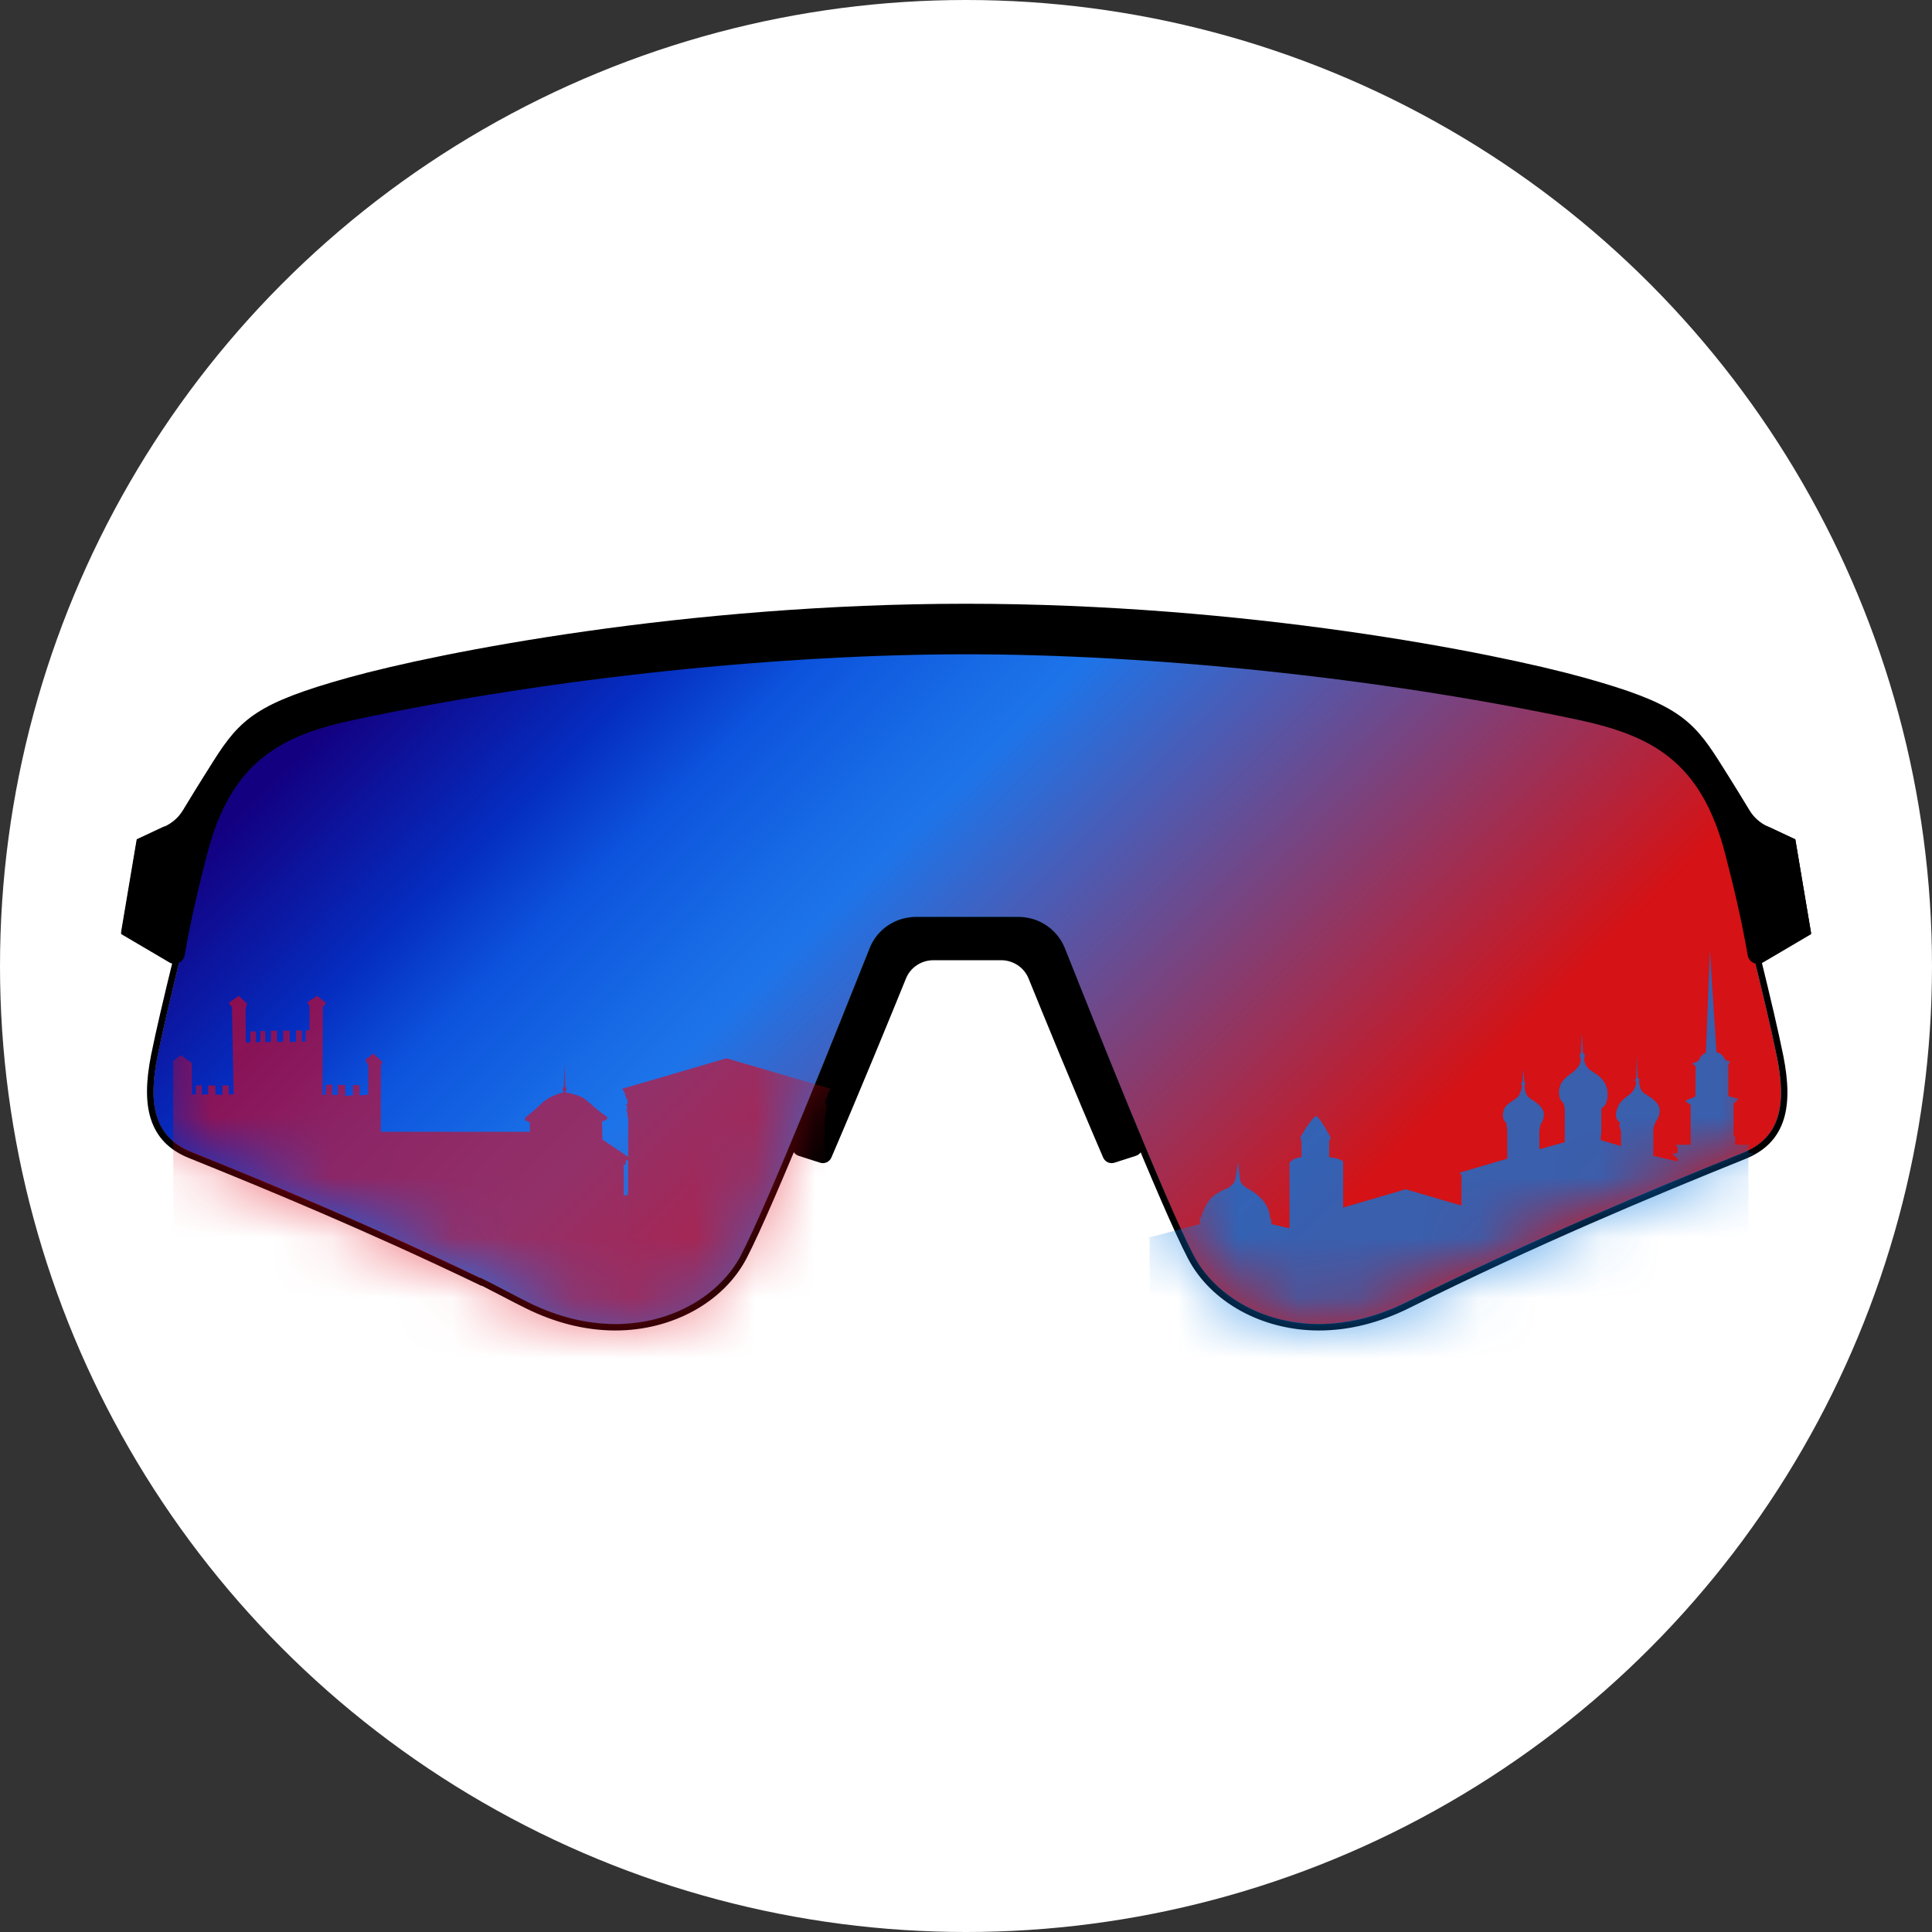 <svg width="32" height="32" viewBox="0 0 32 32" fill="none" xmlns="http://www.w3.org/2000/svg">
<rect x="0" y="0" width="32" height="32" fill="#333333" stroke="none"/>
<g clip-path="url(#clip0_1241_4295)">
<circle cx="16" cy="16" r="16" fill="white"/>
<path d="M29.432 17.515C29.268 16.703 28.866 15.109 28.597 14.087C28.195 12.555 27.361 12.143 26.148 11.888C23.532 11.338 20.631 10.992 18.044 10.869L7.954 21.19C8.216 21.315 8.481 21.445 8.75 21.578C10.36 22.377 11.789 21.721 12.269 20.803C12.716 19.949 13.917 16.933 14.403 15.713C14.528 15.4 14.833 15.194 15.172 15.194H16.869C17.209 15.194 17.514 15.4 17.638 15.713C18.124 16.933 19.326 19.949 19.772 20.803C20.253 21.721 21.682 22.377 23.291 21.578C25.434 20.515 27.337 19.721 28.872 19.102C29.488 18.854 29.591 18.308 29.431 17.515L29.432 17.515Z" fill="#1C75BC"/>
<path d="M16.021 10.801H16.021H16.021Z" stroke="#FF0000" stroke-width="12" stroke-miterlimit="10"/>
<path d="M16.021 10.804C13.005 10.804 9.22 11.174 5.894 11.873C4.681 12.127 3.847 12.539 3.445 14.072C3.177 15.094 2.774 16.687 2.611 17.5C2.451 18.293 2.554 18.838 3.17 19.087C4.512 19.628 6.136 20.303 7.955 21.175L18.045 10.854C17.343 10.821 16.665 10.804 16.021 10.804V10.804Z" fill="#E10414"/>
<path d="M29.43 17.506C29.266 16.694 28.864 15.101 28.595 14.078C28.193 12.546 27.359 12.134 26.146 11.88C23.53 11.33 20.629 10.984 18.042 10.861C18.042 10.861 16.663 10.797 16.019 10.797C13.002 10.797 9.218 11.167 5.892 11.866C4.679 12.12 3.845 12.533 3.443 14.065C3.174 15.087 2.772 16.68 2.608 17.493C2.448 18.287 2.551 18.832 3.168 19.08C4.51 19.622 6.133 20.296 7.952 21.168L7.956 21.164C8.208 21.287 8.494 21.444 8.748 21.57C10.358 22.369 11.787 21.713 12.267 20.795C12.714 19.941 13.915 16.925 14.401 15.705C14.526 15.392 14.831 15.186 15.17 15.186H16.867C17.207 15.186 17.512 15.392 17.636 15.705C18.122 16.925 19.323 19.941 19.77 20.795C20.251 21.713 21.68 22.369 23.289 21.57C25.432 20.507 27.335 19.713 28.87 19.094C29.486 18.846 29.589 18.3 29.429 17.506H29.43Z" fill="url(#paint0_linear_1241_4295)"/>
<path d="M18.459 19.258C18.383 19.282 18.302 19.245 18.271 19.171C17.793 18.062 17.267 16.776 17.035 16.204C16.961 16.023 16.781 15.904 16.58 15.904H15.462C15.261 15.904 15.081 16.023 15.007 16.204C14.775 16.776 14.248 18.062 13.771 19.171C13.739 19.245 13.659 19.282 13.583 19.258L13.228 19.144C13.14 19.116 13.095 19.017 13.132 18.93C13.615 17.806 14.174 16.442 14.464 15.729C14.585 15.435 14.878 15.241 15.204 15.241H16.838C17.164 15.241 17.457 15.434 17.578 15.729C17.868 16.442 18.427 17.806 18.91 18.93C18.948 19.017 18.902 19.116 18.814 19.144L18.459 19.258H18.459Z" fill="black"/>
<path d="M16.02 10.797C16.663 10.797 18.043 10.861 18.043 10.861C20.63 10.984 23.531 11.331 26.147 11.88C27.36 12.135 28.194 12.547 28.596 14.079C28.865 15.102 29.267 16.695 29.431 17.507C29.591 18.301 29.488 18.846 28.871 19.094C27.336 19.714 25.433 20.507 23.291 21.571C22.783 21.823 22.294 21.93 21.846 21.93C20.875 21.93 20.101 21.424 19.772 20.795C19.325 19.942 18.124 16.925 17.638 15.705C17.513 15.392 17.209 15.187 16.869 15.187H15.172C14.832 15.187 14.527 15.392 14.403 15.705C13.917 16.925 12.716 19.942 12.269 20.795C11.94 21.424 11.166 21.93 10.194 21.93C9.747 21.93 9.257 21.823 8.75 21.571C8.496 21.444 8.209 21.287 7.958 21.164L7.954 21.169C6.135 20.297 4.512 19.622 3.169 19.081C2.553 18.832 2.45 18.287 2.61 17.493C2.773 16.681 3.176 15.088 3.444 14.065C3.847 12.533 4.68 12.121 5.893 11.867C9.219 11.168 13.004 10.797 16.021 10.797M16.02 10.69C12.858 10.69 9.064 11.091 5.87 11.762C5.355 11.87 4.765 12.031 4.297 12.403C3.841 12.765 3.537 13.285 3.339 14.038C3.053 15.129 2.662 16.682 2.503 17.472C2.415 17.912 2.412 18.256 2.495 18.523C2.591 18.832 2.798 19.047 3.128 19.18C4.462 19.718 6.073 20.386 7.906 21.265L7.976 21.299L7.98 21.295C8.093 21.352 8.212 21.414 8.329 21.475C8.453 21.54 8.582 21.607 8.702 21.666C9.197 21.912 9.699 22.037 10.194 22.037C11.133 22.037 11.985 21.569 12.364 20.844C12.813 19.986 13.997 17.015 14.502 15.747L14.503 15.744C14.612 15.47 14.874 15.293 15.171 15.293H16.869C17.166 15.293 17.428 15.47 17.538 15.744L17.538 15.746C18.044 17.015 19.227 19.986 19.676 20.844C20.055 21.569 20.907 22.037 21.846 22.037C22.341 22.037 22.843 21.912 23.339 21.666C25.472 20.607 27.353 19.822 28.912 19.194C29.242 19.06 29.449 18.845 29.545 18.537C29.628 18.27 29.625 17.926 29.537 17.486C29.378 16.696 28.987 15.142 28.701 14.052C28.503 13.299 28.199 12.779 27.743 12.417C27.275 12.044 26.685 11.883 26.17 11.775C23.649 11.246 20.765 10.883 18.048 10.754C18.034 10.754 16.658 10.69 16.02 10.69Z" fill="black"/>
<path d="M2.803 15.94C2.906 16.001 3.037 15.94 3.058 15.823C3.167 15.197 3.297 14.662 3.43 14.149C3.832 12.596 4.665 12.178 5.878 11.92C9.203 11.212 12.987 10.837 16.003 10.837C19.019 10.837 22.803 11.213 26.128 11.92C27.341 12.179 28.175 12.596 28.576 14.149C28.709 14.663 28.839 15.197 28.948 15.824C28.969 15.94 29.1 16.002 29.202 15.941L30 15.471L29.736 13.902L29.273 13.686C29.149 13.628 29.046 13.536 28.977 13.42C28.884 13.266 28.724 13.003 28.473 12.607C28.025 11.899 27.738 11.641 26.235 11.223C24.732 10.805 20.639 10 16.003 10C11.367 10 7.274 10.805 5.772 11.223C4.269 11.641 3.981 11.899 3.534 12.607C3.283 13.003 3.123 13.266 3.03 13.42C2.96 13.536 2.857 13.628 2.734 13.686L2.271 13.902L2.007 15.471L2.804 15.94H2.803Z" fill="black"/>
<path d="M29.273 13.685L30 15.471L29.736 13.902L29.273 13.685Z" fill="black"/>
<path d="M2.727 13.685L2 15.471L2.264 13.902L2.727 13.685Z" fill="black"/>
<mask id="mask0_1241_4295" style="mask-type:luminance" maskUnits="userSpaceOnUse" x="2" y="10" width="28" height="12">
<path d="M29.414 17.506C29.251 16.694 28.848 15.101 28.58 14.078C28.178 12.546 27.344 12.134 26.131 11.88C23.514 11.33 20.614 10.984 18.027 10.861C18.027 10.861 16.647 10.797 16.003 10.797C12.986 10.797 9.202 11.167 5.876 11.866C4.663 12.12 3.829 12.533 3.427 14.065C3.159 15.087 2.756 16.68 2.592 17.493C2.433 18.287 2.536 18.832 3.152 19.08C4.494 19.622 6.117 20.296 7.936 21.168L7.941 21.164C8.192 21.287 8.478 21.444 8.733 21.57C10.342 22.369 11.771 21.713 12.252 20.795C12.698 19.941 13.899 16.925 14.385 15.705C14.51 15.392 14.815 15.186 15.154 15.186H16.852C17.191 15.186 17.496 15.392 17.621 15.705C18.107 16.925 19.308 19.941 19.754 20.795C20.235 21.713 21.664 22.369 23.273 21.57C25.416 20.507 27.319 19.713 28.854 19.094C29.47 18.846 29.573 18.3 29.414 17.506H29.414Z" fill="white"/>
</mask>
<g mask="url(#mask0_1241_4295)">
<g style="mix-blend-mode:overlay" opacity="0.6">
<path d="M13.671 19.779C13.671 19.767 13.661 19.772 13.661 19.759C13.66 19.745 13.661 18.536 13.661 18.536C13.661 18.536 13.662 18.507 13.676 18.504C13.691 18.5 13.664 18.497 13.664 18.497C13.664 18.497 13.664 18.471 13.688 18.465C13.712 18.459 13.672 18.456 13.672 18.456C13.672 18.456 13.66 18.42 13.692 18.415C13.724 18.41 13.672 18.404 13.672 18.404C13.672 18.404 13.669 18.382 13.705 18.376C13.741 18.37 13.671 18.367 13.671 18.367L13.672 18.348H13.683L13.683 18.321L13.701 18.292H13.675V18.203C13.675 18.203 13.689 18.197 13.697 18.187C13.704 18.177 13.7 18.173 13.7 18.173L13.701 18.152L13.728 18.132H13.701L13.761 18.034L12.033 17.529L10.305 18.034L10.366 18.132H10.339L10.365 18.152L10.366 18.173C10.366 18.173 10.362 18.177 10.37 18.187C10.377 18.197 10.392 18.203 10.392 18.203V18.292H10.365L10.383 18.321L10.384 18.348H10.395L10.395 18.367C10.395 18.367 10.325 18.37 10.361 18.376C10.397 18.382 10.394 18.404 10.394 18.404C10.394 18.404 10.342 18.41 10.374 18.415C10.406 18.42 10.394 18.456 10.394 18.456C10.394 18.456 10.354 18.459 10.379 18.465C10.403 18.471 10.402 18.497 10.402 18.497C10.402 18.497 10.376 18.5 10.39 18.504C10.404 18.507 10.406 18.536 10.406 18.536C10.406 18.536 10.406 18.852 10.406 19.163L9.979 18.874L9.972 18.57C9.972 18.57 9.974 18.569 9.998 18.566C10.022 18.563 10.057 18.533 10.057 18.533V18.502C10.057 18.502 10.016 18.468 9.953 18.425C9.89 18.383 9.741 18.238 9.66 18.185C9.579 18.132 9.366 18.092 9.366 18.092V18.071C9.366 18.071 9.386 18.063 9.386 18.042C9.387 18.021 9.364 18.002 9.364 18.002L9.351 17.624L9.339 18.002C9.339 18.002 9.323 18.015 9.318 18.035C9.313 18.054 9.332 18.07 9.332 18.07V18.091C9.332 18.091 9.292 18.105 9.213 18.131C9.135 18.157 9.035 18.212 8.947 18.299C8.859 18.386 8.695 18.516 8.695 18.516L8.697 18.554L8.777 18.591V18.746H6.306L6.309 17.639L6.336 17.591L6.185 17.451L6.05 17.555L6.099 17.645V18.129L5.956 18.145V17.974L5.846 17.972V18.143L5.718 18.152V17.97L5.595 17.968V18.137H5.506V17.965L5.404 17.968L5.39 18.133L5.34 18.135L5.348 16.679L5.404 16.615L5.253 16.495L5.089 16.6L5.126 16.663V17.064L5.062 17.07V17.25L5 17.255V17.07L4.904 17.066V17.254L4.798 17.259V17.071L4.69 17.07V17.253L4.587 17.257V17.071L4.487 17.073V17.255L4.394 17.261V17.079L4.313 17.077V17.257L4.24 17.267V17.083L4.147 17.085V17.265L4.072 17.267L4.068 16.703L4.093 16.623L3.952 16.494L3.79 16.611L3.842 16.682L3.87 18.127L3.789 18.126V17.979H3.685V18.134L3.567 18.129V17.98L3.448 17.978V18.126L3.342 18.129V17.98H3.245V18.126L3.178 18.129V17.607L2.995 17.477L2.869 17.574V23.227L13.733 23.24V19.799H13.666C13.666 19.799 13.673 19.791 13.673 19.779L13.671 19.779ZM10.405 19.759C10.404 19.772 10.395 19.767 10.394 19.779C10.393 19.791 10.4 19.799 10.4 19.799H10.333V21.137L10.33 19.289H10.362L10.368 19.219L10.405 19.217C10.405 19.494 10.405 19.753 10.405 19.759H10.405Z" fill="#E10414"/>
</g>
<g style="mix-blend-mode:overlay" opacity="0.75">
<path d="M28.959 19.098V18.985L28.992 18.96H28.741V18.822H28.714V18.282L28.797 18.201L28.627 18.155V17.637L28.654 17.579L28.581 17.561C28.581 17.561 28.555 17.503 28.511 17.466C28.468 17.43 28.431 17.428 28.431 17.428L28.321 15.735L28.255 17.43C28.255 17.43 28.178 17.482 28.163 17.509C28.148 17.538 28.131 17.572 28.131 17.572L28.028 17.617L28.085 17.66L28.081 18.161L27.911 18.235L28.002 18.301V18.96L27.748 18.962L27.785 18.996V19.094L27.694 19.113L27.785 19.186V19.236L27.385 19.144V18.685L27.424 18.578C27.424 18.578 27.49 18.503 27.49 18.391C27.49 18.279 27.371 18.194 27.297 18.149C27.223 18.105 27.182 18.073 27.165 18.007C27.148 17.941 27.144 17.92 27.144 17.92C27.144 17.92 27.151 17.908 27.154 17.889C27.157 17.87 27.125 17.852 27.125 17.852L27.112 17.481L27.102 17.855C27.102 17.855 27.084 17.874 27.084 17.89C27.083 17.906 27.099 17.923 27.099 17.923C27.099 17.923 27.099 17.98 27.073 18.028C27.047 18.075 27.024 18.103 26.979 18.137C26.933 18.171 26.831 18.242 26.797 18.332C26.762 18.422 26.755 18.467 26.776 18.524C26.797 18.581 26.832 18.588 26.832 18.588L26.82 18.653L26.847 18.726L26.851 18.983L26.514 18.884V18.81L26.523 18.785L26.525 18.357C26.525 18.357 26.627 18.322 26.627 18.125C26.627 17.927 26.501 17.829 26.416 17.775C26.33 17.72 26.29 17.688 26.264 17.635C26.238 17.582 26.236 17.526 26.236 17.526C26.236 17.526 26.251 17.515 26.249 17.481C26.247 17.446 26.218 17.442 26.218 17.442L26.2 17.093L26.186 17.444C26.186 17.444 26.164 17.456 26.164 17.487C26.163 17.517 26.182 17.526 26.182 17.526C26.182 17.526 26.194 17.63 26.094 17.72C25.995 17.81 25.877 17.868 25.841 17.98C25.804 18.091 25.826 18.179 25.851 18.22C25.876 18.261 25.897 18.269 25.897 18.269L25.918 18.363L25.917 18.918L25.497 19.035V18.718L25.52 18.616C25.52 18.616 25.573 18.559 25.572 18.453C25.57 18.347 25.462 18.268 25.37 18.211C25.278 18.154 25.27 18.1 25.261 18.059C25.252 18.018 25.249 17.981 25.249 17.981C25.249 17.981 25.264 17.969 25.265 17.951C25.266 17.934 25.249 17.919 25.249 17.919L25.234 17.704L25.216 17.919C25.216 17.919 25.195 17.93 25.196 17.953C25.196 17.975 25.212 17.977 25.212 17.977C25.212 17.977 25.196 18.09 25.151 18.154C25.107 18.218 24.94 18.277 24.909 18.379C24.877 18.481 24.897 18.534 24.919 18.566C24.941 18.598 24.951 18.604 24.951 18.604L24.965 18.723V19.191L24.172 19.424L24.206 19.462V19.968L23.283 19.698L22.247 20.001V19.233C22.247 19.233 22.176 19.193 22.126 19.183C22.076 19.174 22.015 19.167 22.015 19.167V18.893C22.015 18.893 22.048 18.863 22.035 18.833C22.022 18.802 21.847 18.487 21.799 18.487C21.751 18.487 21.54 18.809 21.54 18.849C21.54 18.889 21.556 18.885 21.556 18.885L21.558 19.164C21.558 19.164 21.497 19.171 21.45 19.191C21.404 19.212 21.359 19.253 21.359 19.253V20.345L21.057 20.275V20.204L21.038 20.187C21.038 20.187 21.038 20.014 20.906 19.87C20.774 19.727 20.644 19.676 20.644 19.676C20.644 19.676 20.567 19.62 20.551 19.583C20.535 19.547 20.505 19.247 20.505 19.247C20.505 19.247 20.468 19.542 20.447 19.578C20.426 19.615 20.339 19.68 20.339 19.68C20.339 19.68 20.113 19.751 20.016 19.9C19.92 20.049 19.896 20.159 19.896 20.159L19.873 20.172V20.275L19.021 20.5L19.043 20.519L19.04 23.142H22.247V23.097H28.959V19.174L29.048 19.097H28.959L28.959 19.098Z" fill="#0578E0"/>
</g>
</g>
</g>
<defs>
<linearGradient id="paint0_linear_1241_4295" x1="24.185" y1="24.544" x2="-0.558" y2="-0.381" gradientUnits="userSpaceOnUse">
<stop offset="0.07" stop-color="#D51215"/>
<stop offset="0.13" stop-color="#D51215"/>
<stop offset="0.4" stop-color="#1D74E9"/>
<stop offset="0.43" stop-color="#186BE5"/>
<stop offset="0.49" stop-color="#0D54DD"/>
<stop offset="0.54" stop-color="#052DC0"/>
<stop offset="0.63" stop-color="#130081"/>
</linearGradient>
<clipPath id="clip0_1241_4295">
<rect width="32" height="32" fill="white"/>
</clipPath>
</defs>
</svg>
